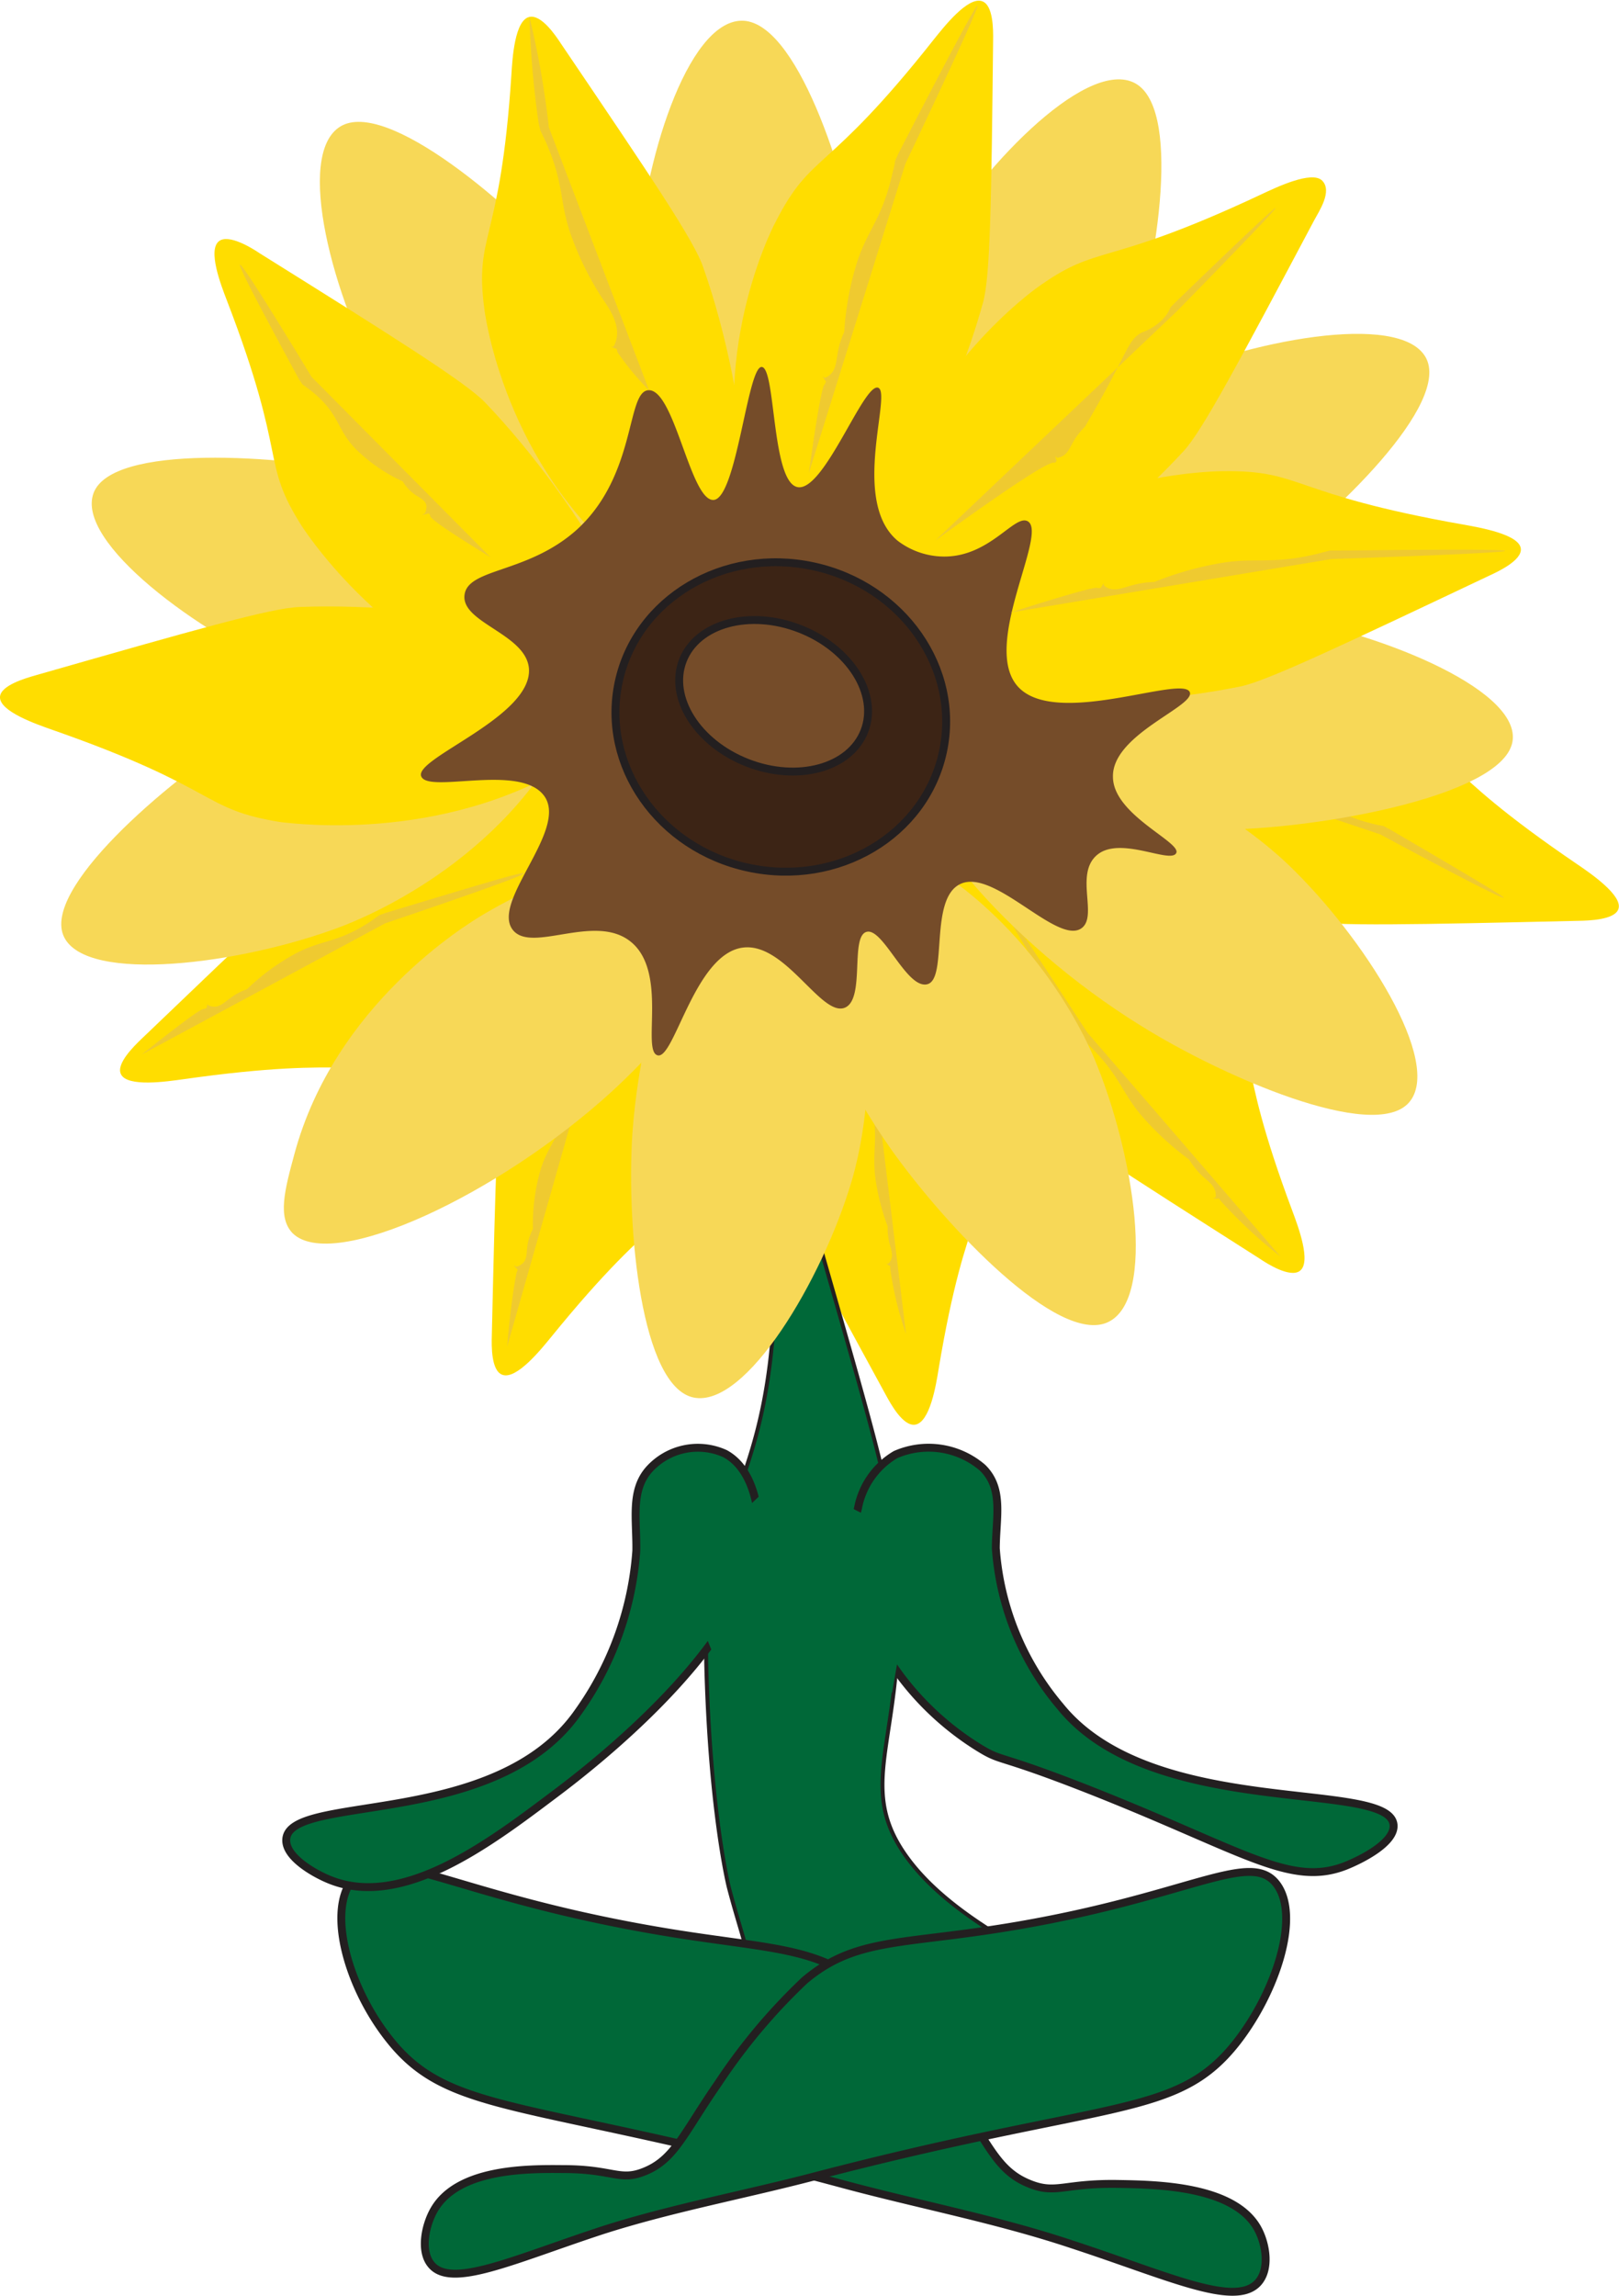 <svg viewBox="0 0 102.41 145.21" xmlns="http://www.w3.org/2000/svg"><defs><style>.cls-1{fill:#fd0;}.cls-2{fill:#efca30;}.cls-3,.cls-4,.cls-5{fill:#006838;}.cls-3,.cls-4,.cls-8,.cls-9{stroke:#231f20;stroke-miterlimit:10;}.cls-3{stroke-width:0.25px;}.cls-4,.cls-8,.cls-9{stroke-width:0.5px;}.cls-6{fill:#f7d857;}.cls-7,.cls-9{fill:#754c29;}.cls-8{fill:#3c2415;}</style></defs><g data-name="Layer 2" id="Layer_2"><g data-name="Layer 1" id="Layer_1-2"><path d="M67.52,44.7c9.68-3.47,19,.36,19.86.72,4.73,2,3.11,2.94,12.37,9.23.84.57,2.93,2,2.62,2.85-.24.68-1.85.73-2.55.74-10.36.24-15.54.35-17.29,0-8.83-2-20-7.25-19.31-10.75C63.48,46.15,65.23,45.52,67.52,44.7Z" class="cls-1"></path><path d="M61.26,50.74c10,2.49,15.38,10.75,15.86,11.52,2.66,4.26.8,4.12,4.64,14.36.34.92,1.22,3.23.45,3.77-.61.43-2-.42-2.54-.79-8.64-5.51-13-8.27-14.16-9.55-6.08-6.46-12.08-16.94-9.42-19.43C57.08,49.7,58.9,50.15,61.26,50.74Z" class="cls-1"></path><path d="M54.4,54.46c7.53,6.81,8.08,16.53,8.12,17.43.19,5-1.37,4-3.15,14.71-.16,1-.55,3.39-1.5,3.51-.75.09-1.51-1.28-1.83-1.87C51.23,79.42,48.83,75,48.42,73.33c-2.08-8.47-2.08-20.42,1.5-21.36C51.25,51.62,52.62,52.86,54.4,54.46Z" class="cls-1"></path><path d="M46.68,54.17c3.17,9.45-1.24,18.2-1.66,19C42.69,77.6,41.82,76,34.85,84.58c-.63.77-2.19,2.71-3.08,2.37-.7-.26-.68-1.81-.66-2.48.23-9.94.34-14.92.83-16.58,2.44-8.37,8.45-18.82,12.07-18C45.35,50.22,45.93,51.93,46.68,54.17Z" class="cls-1"></path><path d="M42,54.09C37.53,63,28,66.43,27.16,66.74c-4.87,1.66-4.36-.07-15.57,1.52-1,.14-3.54.52-3.94-.32-.32-.65.81-1.76,1.3-2.23,7.31-7,11-10.56,12.51-11.44,7.78-4.44,19.65-8,21.68-5C43.89,50.36,43.07,52,42,54.09Z" class="cls-1"></path><path d="M87.85,52.42l-.35-.18a6.28,6.28,0,0,1-.67-.14c-2.42-.58-2.78-1.46-4.67-2a14,14,0,0,0-3.37-.61,3.73,3.73,0,0,0-1-.38c-.49-.1-.92-.08-1.15-.45a1,1,0,0,1-.12-.29c.07-.07.1-.11.09-.11s-.1.05-.29.19l-.16-.08,0,0c0-.12-1.5-.41-4.61-.87L87.3,52.77q7.76,4.17,7.82,4C95.17,56.73,92.74,55.27,87.85,52.42Z" class="cls-2"></path><path d="M68.14,65.27l.25.37c.13.12.33.3.56.53,2,2,2,3,3.44,4.6a18.38,18.38,0,0,0,2.83,2.57,5.21,5.21,0,0,0,.79,1c.41.38.81.63.88,1.09a1.06,1.06,0,0,1,0,.32c-.08,0-.13,0-.12.05a1,1,0,0,0,.33,0l.12.16s0,0,0,0A30.35,30.35,0,0,0,81,79.48Q74.91,72.4,68.78,65.31,63.37,57,63.25,57.06C63.17,57.1,64.81,59.84,68.14,65.27Z" class="cls-2"></path><path d="M55,68.92v.36c0,.14.09.35.14.61.45,2.21,0,2.89.24,4.68a14.55,14.55,0,0,0,.77,3,3.78,3.78,0,0,0,.1,1c.1.44.27.79.1,1.14a.63.63,0,0,1-.16.21c-.07,0-.1,0-.11,0a.8.8,0,0,0,.23.16v.16h0a21.74,21.74,0,0,0,1,4.13L55.47,69.22q.14-8.13,0-8.13C55.43,61.09,55.27,63.7,55,68.92Z" class="cls-2"></path><path d="M36.26,68.43l-.17.36c0,.16-.05.4-.1.68-.45,2.46-1.39,2.89-1.88,4.82a12.38,12.38,0,0,0-.4,3.44,3.4,3.4,0,0,0-.35,1.06c-.07.5,0,.94-.4,1.19a.91.91,0,0,1-.31.14c-.08-.06-.12-.09-.13-.08s.06.1.23.27l-.07.17s0,0,0,0-.34,1.54-.6,4.69L36.68,69q4-8.07,3.84-8.13C40.42,60.78,39,63.31,36.26,68.43Z" class="cls-2"></path><path d="M24.39,57.74l-.39.14-.58.41c-2.17,1.43-3.15,1.11-4.94,2.14a13.92,13.92,0,0,0-2.86,2.14,3.55,3.55,0,0,0-1,.52c-.43.3-.72.64-1.18.57a.91.91,0,0,1-.32-.11c0-.1,0-.14,0-.14s0,.11-.05.34l-.17.07a0,0,0,0,0,0,0q-.12-.16-3.94,2.88l15.4-8.3q8.85-3,8.8-3.17C33.05,55.12,30.16,56,24.39,57.74Z" class="cls-2"></path><path d="M48.46,69c-.65.11,1,6.16.49,14.48-.7,11.37-4.55,12-4.27,22,.25,9.24,1.42,13.88,1.42,13.88,1,3.84,1.91,5.48,1,7.13-2.44,4.34-14.51,2.91-14.57,2.14-.08-1.19,27.82-4.06,33.14-1.44.45.23,3.09,1.65,4.15.77a1.28,1.28,0,0,0,.36-.58c.53-1.9-8.78-4.44-12.76-9.84s1-8.32-1.16-22.23c-.41-2.62-1.73-7.23-4.37-16.44C49.35,70.1,48.74,69,48.46,69Z" class="cls-3"></path><path d="M54.8,125.73c-3-2.56-6-2.46-12.09-3.43-13.78-2.2-18.19-5.79-20.28-3.58-1.82,1.93-.48,6.8,2.08,10.11,3.84,5,8.42,3.82,28.84,9.32,4.8,1.29,9.71,2.22,14.42,3.79,6.12,2,10.29,4,11.77,2.47.82-.85.55-2.5,0-3.48-1.51-2.68-6.36-2.76-8.81-2.8-3.41-.06-3.93.67-5.59,0-2.08-.82-2.58-2.5-4.79-5.76A36.62,36.62,0,0,0,54.8,125.73Z" class="cls-4"></path><path d="M50.89,125.26c2.92-2.47,5.6-2.3,11.2-3.11,12.66-1.82,16.89-5.28,18.65-3,1.54,2,0,6.79-2.5,10-3.8,4.86-7.89,3.58-26.79,8.52-4.44,1.16-9,2-13.34,3.39-5.69,1.87-9.6,3.73-10.85,2.15-.7-.87-.35-2.5.21-3.46,1.53-2.63,6-2.58,8.18-2.56,3.11,0,3.54.78,5.08.17,1.94-.76,2.5-2.42,4.71-5.61A37.09,37.09,0,0,1,50.89,125.26Z" class="cls-4"></path><path d="M56.65,92a5.23,5.23,0,0,1,5.5.83c1.35,1.32.85,3.12.84,5.1a17.38,17.38,0,0,0,4.08,10c5.83,7.22,20.81,4.58,21.08,7.49.1,1.11-2,2.18-3.06,2.6-3.51,1.36-6.48-1-16.35-4.88-5.77-2.26-5.31-1.68-6.78-2.58-5.74-3.53-9.05-10-7.69-15.16A5,5,0,0,1,56.65,92Z" class="cls-4"></path><path d="M45.86,91.94a4.15,4.15,0,0,0-4.8,1c-1.19,1.35-.78,3.15-.81,5.14a20,20,0,0,1-3.69,10.22c-5.18,7.4-18.17,5.12-18.45,8-.11,1.11,1.68,2.14,2.62,2.54,4.63,2,10.22-2.25,14.3-5.32,1.88-1.41,14.26-10.72,12.85-18.2C47.76,94.72,47.4,92.77,45.86,91.94Z" class="cls-4"></path><polygon points="54.06 95.48 58.49 97.69 57.25 102.33 56.43 107.05 51.45 107.34 46.52 108.05 44.69 103.59 42.45 99.3 46.3 96.26 49.85 92.91 54.06 95.48" class="cls-5"></polygon><path d="M36.12,45.76c-4.26,8.85-13.35,12.4-14.63,12.88-6.28,2.36-16,3.59-17.44.62s6.31-9.7,11.52-13C23.82,41.05,35.12,38,37.15,40.9,37.92,42,37.14,43.63,36.12,45.76Z" class="cls-6"></path><path d="M38.5,43.67c-9.56,3.3-18.59-.42-19.85-1-6.17-2.64-13.9-8.39-12.73-11.49S17.56,28.74,23.66,30c9.68,2,19.89,7.56,19.17,11C42.56,42.27,40.79,42.88,38.5,43.67Z" class="cls-6"></path><path d="M39.32,37c-9.67-3-14.43-11.28-15.08-12.45C21.06,18.85,18.63,9.77,21.53,8s10.79,4.89,14.81,9.48c6.39,7.26,10.89,17.68,8.13,20C43.42,38.31,41.64,37.75,39.32,37Z" class="cls-6"></path><path d="M46.53,34.94c-6.65-7.38-6.29-16.8-6.22-18.12.35-6.47,3.15-15.45,6.59-15.51s6.61,9.54,7.59,15.45c1.57,9.38-.18,20.52-3.77,21.1C49.36,38.08,48.13,36.71,46.53,34.94Z" class="cls-6"></path><path d="M56,35.26c-2.62-9.43,2-17.74,2.67-18.9,3.26-5.66,9.88-12.55,13-11.16s1.59,11.34-.22,17.07c-2.86,9.08-9.52,18.36-13,17.37C57.12,39.26,56.64,37.52,56,35.26Z" class="cls-6"></path><path d="M59.07,38c3.66-9.09,12.49-13.19,13.74-13.75,6.11-2.73,15.69-4.56,17.36-1.67S84.51,32.61,79.54,36.21c-7.89,5.72-19,9.45-21.19,6.68C57.51,41.84,58.19,40.16,59.07,38Z" class="cls-6"></path><path d="M63.28,47c10.16.18,17.22,6.74,18.2,7.68,4.78,4.57,9.87,12.58,7.63,15.07s-11.8-1.65-17-4.91C63.75,59.67,56.27,51,58.22,48,59,46.9,60.83,46.93,63.28,47Z" class="cls-6"></path><path d="M52.05,55.71c4.76,8.63,2.2,17.72,1.82,19-1.85,6.23-6.68,14.37-10,13.68S39.62,77.67,40,71.7c.67-9.47,5-20,8.61-19.74C50,52,50.91,53.64,52.05,55.71Z" class="cls-6"></path><path d="M55.57,53c9.29,4,13.11,12.68,13.63,13.9,2.53,6,4,15.29.87,16.73s-10.19-6-13.69-10.92C50.83,64.84,47.5,54,50.5,52.05,51.63,51.3,53.34,52,55.57,53Z" class="cls-6"></path><path d="M60.88,42.92c8.32-5.58,18.05-4.25,19.41-4.05,6.66,1,15.69,4.62,15.4,7.9s-10.55,5.32-16.78,5.65c-9.88.51-21.25-2.32-21.48-5.8C57.34,45.3,58.87,44.26,60.88,42.92Z" class="cls-6"></path><path d="M18.62,73c2.54-9.44,10.82-14.49,12-15.19,5.74-3.39,15-6.27,17-3.59S43.25,64.85,38.74,69c-7.15,6.55-17.69,11.49-20.23,9C17.55,77,18,75.28,18.62,73Z" class="cls-6"></path><path d="M40.44,36.25c-8.17-6.1-9.67-15.72-9.79-16.62-.68-4.92,1-4.08,1.7-14.93.06-1,.21-3.43,1.14-3.63.74-.16,1.63,1.13,2,1.7,5.65,8.35,8.47,12.52,9,14.16,2.9,8.24,4.07,20.14.6,21.4C43.85,38.8,42.37,37.69,40.44,36.25Z" class="cls-1"></path><path d="M47.64,33c-3.28-9.42,1-18.21,1.44-19,2.28-4.46,3.17-2.87,10-11.52.62-.77,2.15-2.73,3.05-2.4.7.25.7,1.8.69,2.47-.11,10-.17,14.92-.64,16.59C59.88,27.49,54,38,50.36,37.21,49,36.91,48.42,35.2,47.64,33Z" class="cls-1"></path><path d="M55.39,34.71c1.41-9.83,9.34-15.87,10.08-16.42,4.1-3,4.17-1.23,14.32-6,.92-.43,3.2-1.53,3.85-.86s-.2,1.92-.52,2.52c-4.7,8.85-7.05,13.28-8.24,14.57-6,6.52-16.13,13.43-19,11.17C54.8,38.81,55.05,37,55.39,34.71Z" class="cls-1"></path><path d="M59,37.17c7.25-7.07,17.38-7.36,18.31-7.37,5.18-.07,4.11,1.41,15.26,3.38,1,.18,3.53.61,3.63,1.52.08.72-1.36,1.42-2,1.71-9.29,4.4-13.93,6.6-15.69,7-8.86,1.79-21.31,1.5-22.22-2C56,40.12,57.29,38.84,59,37.17Z" class="cls-1"></path><path d="M37.12,47.64C28.73,53.43,18.69,52.09,17.77,52,12.65,51.18,14,49.9,3.31,46.16,2.35,45.82-.06,45,0,44.07c.05-.72,1.59-1.17,2.26-1.36,9.93-2.84,14.89-4.26,16.69-4.32,9.05-.34,21.27,2,21.56,5.51C40.62,45.22,39.1,46.27,37.12,47.64Z" class="cls-1"></path><path d="M35.12,44.71c-10-2.4-15.48-10.62-16-11.39-2.7-4.23-.84-4.11-4.77-14.32-.35-.91-1.25-3.21-.48-3.76.6-.43,2,.4,2.54.77,8.69,5.43,13,8.15,14.25,9.42,6.14,6.41,12.24,16.84,9.6,19.35C39.31,45.71,37.49,45.27,35.12,44.71Z" class="cls-1"></path><path d="M68.38,58.73c-1.55,1-5.51-3.83-7.63-2.82-2,.93-.78,6-2.09,6.34s-2.8-3.61-3.85-3.31-.07,4.24-1.36,4.79c-1.49.63-3.75-4.11-6.43-3.8-3.06.35-4.35,7.05-5.41,6.82s.68-5.31-1.74-7.21c-2.27-1.79-6.22.76-7.42-.71-1.44-1.77,3.47-6.29,2-8.45s-7.4-.14-7.81-1.29,7-3.74,6.82-6.78c-.15-2.2-4.25-2.9-4.08-4.65s4-1.36,7.12-4.17c3.8-3.48,3.1-8.76,4.53-8.81,1.64-.05,2.64,7,4.1,6.94s2.15-8.44,3.05-8.41.61,7.31,2.28,7.6,4.16-6.58,5.08-6.29-1.77,7.17,1.24,9.68a4.87,4.87,0,0,0,2.86,1c2.93.06,4.51-2.66,5.35-2.24,1.38.69-3,7.92-.57,10.5s10.39-.8,10.84.32c.35.9-4.92,2.67-4.86,5.35,0,2.41,4.37,4.14,4,4.83s-3.54-1.11-5,.11S69.5,58,68.38,58.73Z" class="cls-7"></path><ellipse transform="translate(-5.35 84.06) rotate(-77.82)" ry="10.49" rx="9.75" cy="45.34" cx="49.39" class="cls-8"></ellipse><ellipse transform="translate(-9.81 73.69) rotate(-68.77)" ry="6.16" rx="4.55" cy="44.01" cx="48.94" class="cls-9"></ellipse><path d="M34.07,7.78l.11.47c.09.18.21.44.36.76,1.22,2.79.8,3.81,1.66,6.08a19.06,19.06,0,0,0,1.88,3.75c.39.58,1.22,1.69.87,2.76a1.81,1.81,0,0,1-.14.33h-.15s.11.06.35.14l.05.21h0a17.38,17.38,0,0,0,2,2.41L34.72,8.06a57.42,57.42,0,0,0-1.23-7A58.38,58.38,0,0,0,34.07,7.78Z" class="cls-2"></path><path d="M56.81,9.75l-.2.45c0,.19-.09.47-.17.81-.68,3-1.64,3.55-2.32,5.88A18.63,18.63,0,0,0,53.4,21,5.14,5.14,0,0,0,53,22.27c-.12.6-.11,1.11-.52,1.45a.94.94,0,0,1-.31.18.34.34,0,0,0-.12-.08s.05.12.2.31l-.09.2a0,0,0,0,0,0,0c-.13,0-.48,1.85-1,5.6q3.06-9.78,6.11-19.57,4.69-9.9,4.56-10T56.81,9.75Z" class="cls-2"></path><path d="M74.32,19.15l-.28.29a2.3,2.3,0,0,1-.35.59A3.26,3.26,0,0,1,72.3,21c-.78.35-.93,1-2,3-.37.71-.93,1.73-1.68,3a4.33,4.33,0,0,0-.7.89c-.25.43-.38.82-.79,1a1,1,0,0,1-.29.07c0-.07-.06-.1-.07-.1s0,.11.07.29l-.12.13h0q-.3-.34-7.56,4.91L74.44,19.69q6.33-6.46,6.25-6.54T74.32,19.15Z" class="cls-2"></path><path d="M84.61,34.82l-.49,0-.8.21c-3,.72-3.91.17-6.31.62a20.41,20.41,0,0,0-4,1.16,5.63,5.63,0,0,0-1.36.2c-.59.15-1.05.38-1.53.2a1,1,0,0,1-.3-.19c0-.08,0-.13,0-.13s-.08.09-.19.3h-.22v0c0-.12-1.88.4-5.5,1.55l20.3-3.38c7.31-.25,11-.43,11-.52S91.67,34.75,84.61,34.82Z" class="cls-2"></path><path d="M18.92,24l.21.31.54.4c1.9,1.5,1.59,2.54,3,3.85a10.3,10.3,0,0,0,2.81,1.89,2.56,2.56,0,0,0,.71.79c.4.29.84.43.78.9a.92.92,0,0,1-.1.33l-.17.09s.14,0,.42-.09l.1.14h0c-.13.12,1.14,1,3.8,2.63L19.71,23.84c-2.91-4.8-4.42-7.16-4.53-7.1S16.32,19.22,18.92,24Z" class="cls-2"></path></g></g></svg>